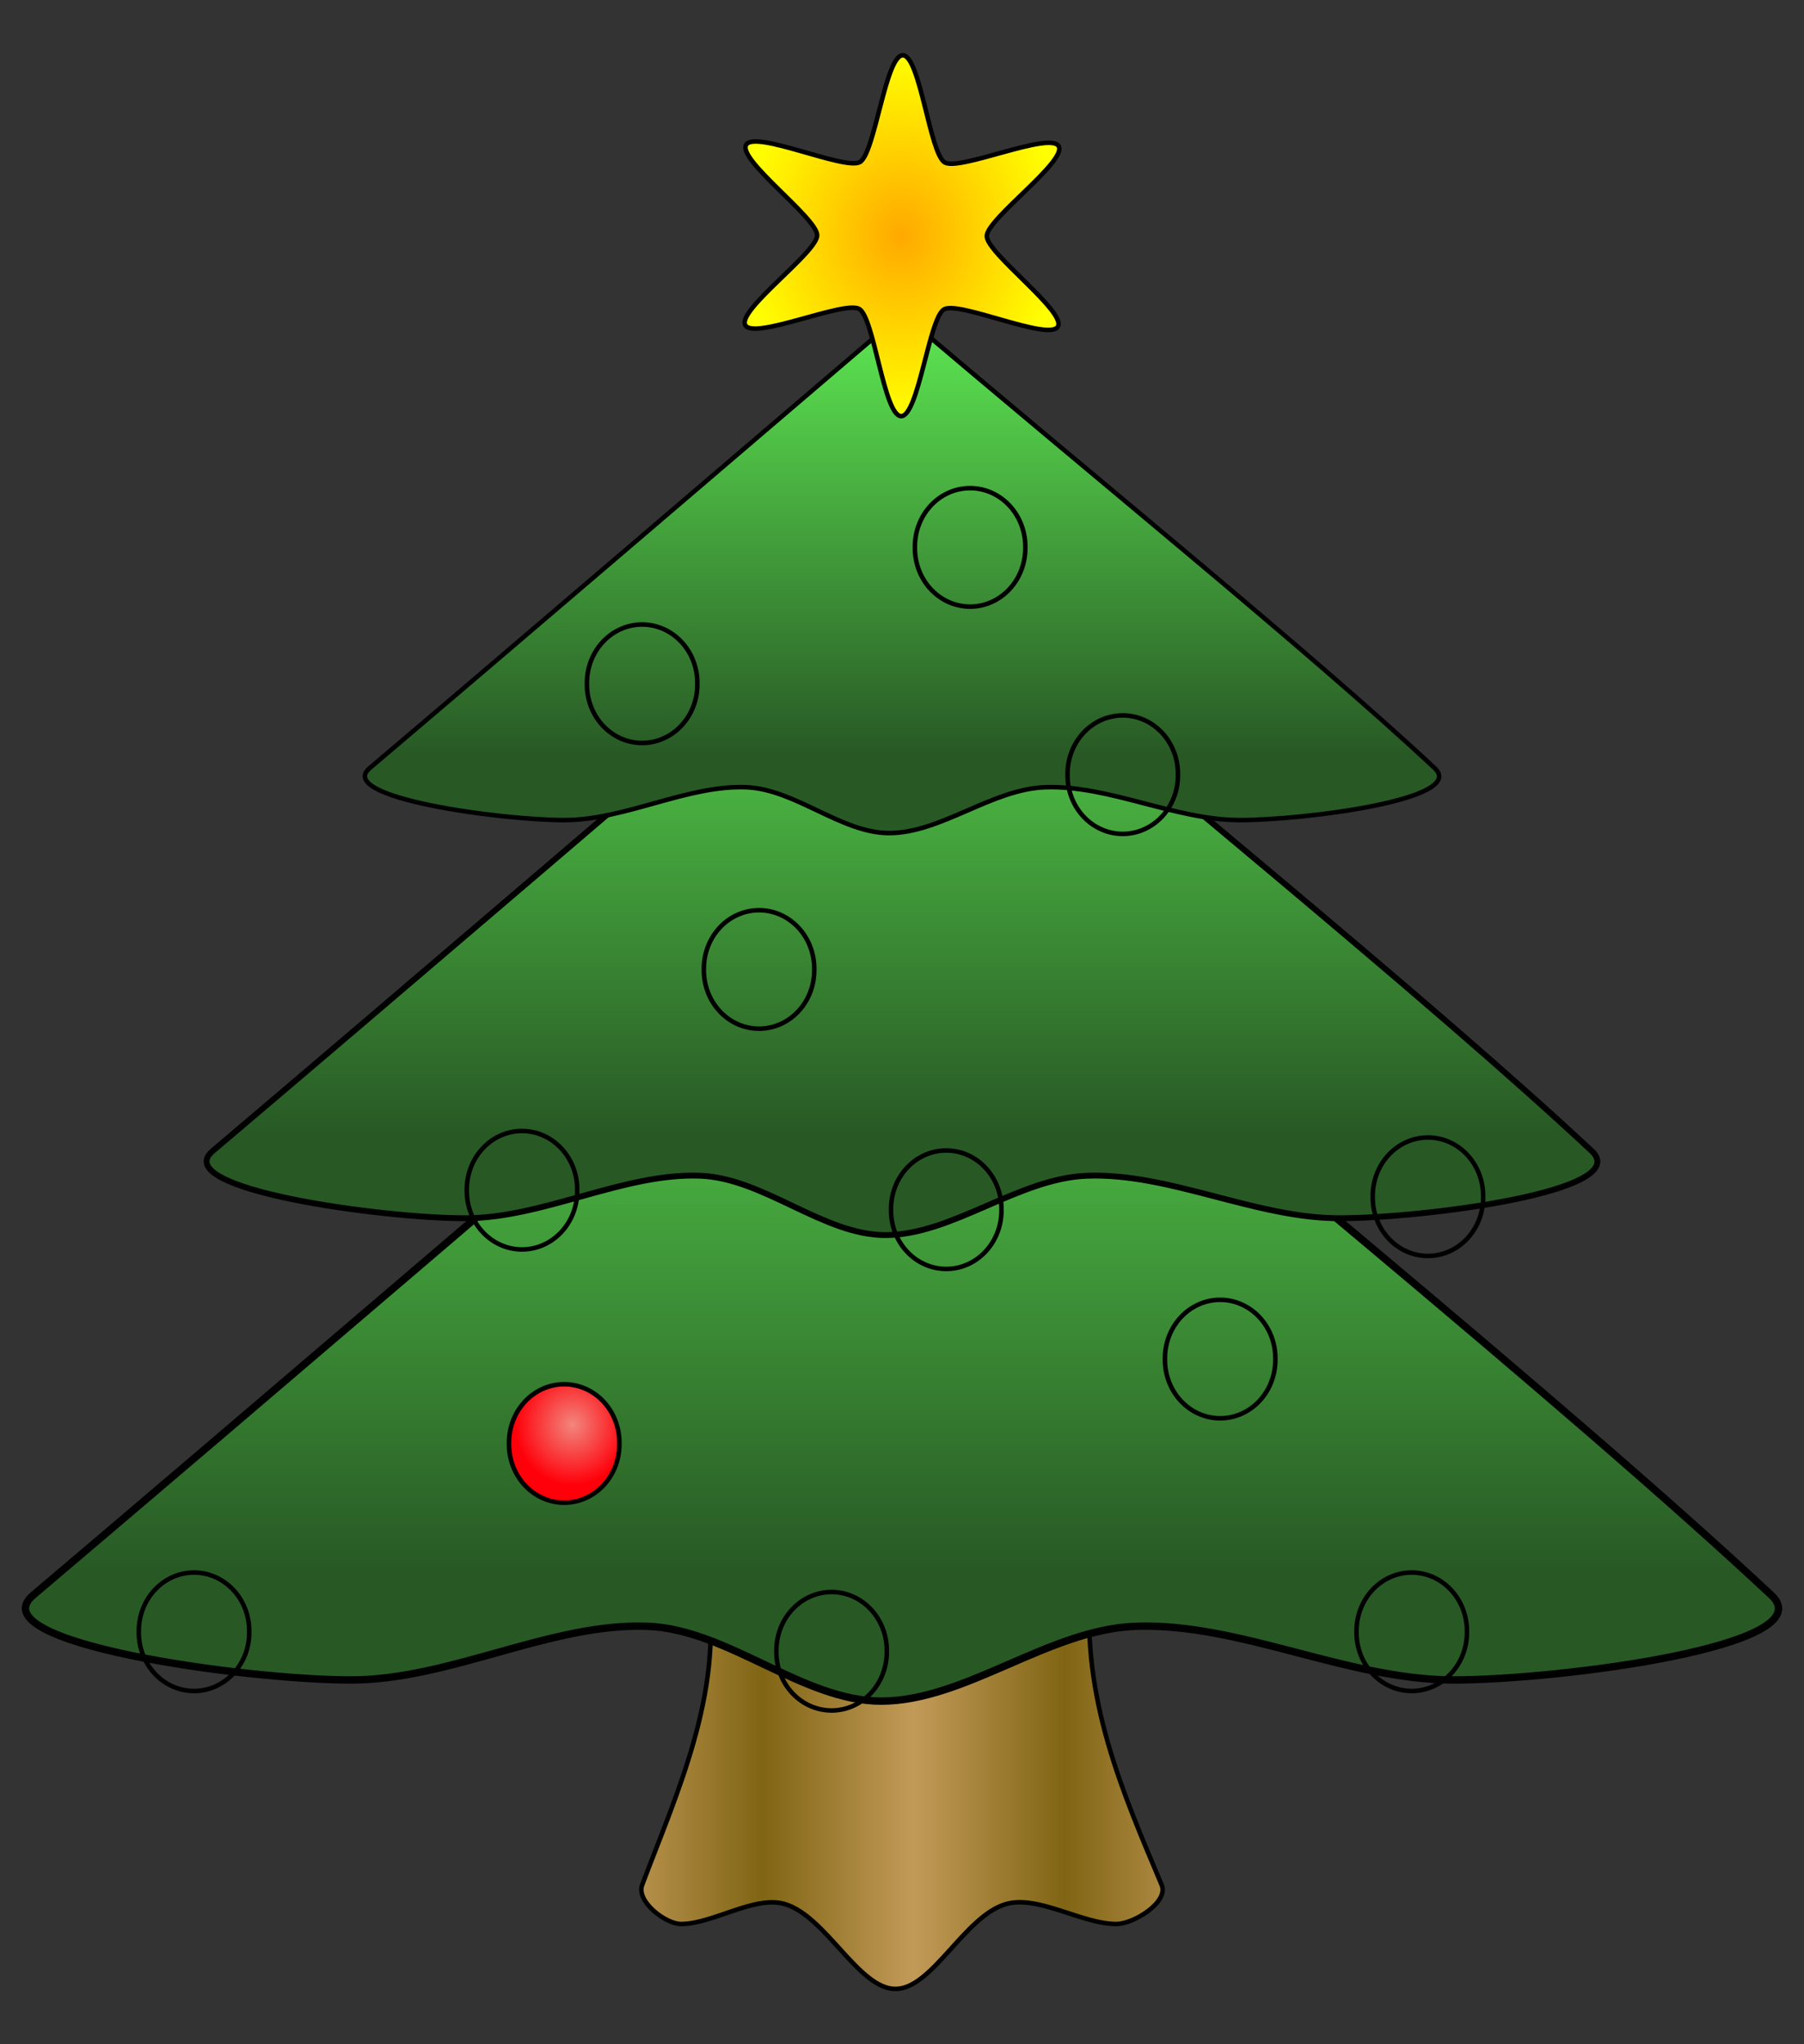 <svg xmlns="http://www.w3.org/2000/svg" xmlns:xlink="http://www.w3.org/1999/xlink" viewBox="0 0 531.5 602.36" version="1.0"><rect x="0" y="0" width="531.5" height="602.36" fill="#333333" stroke="none"/><defs><linearGradient id="b"><stop offset="0" stop-color="#f2867d"/><stop offset="1" stop-color="#ff000a"/></linearGradient><linearGradient id="a"><stop offset="0" stop-color="#285925"/><stop offset="1" stop-color="#5ce451"/></linearGradient><linearGradient id="f" y2="192.72" xlink:href="#a" gradientUnits="userSpaceOnUse" y1="372.63" gradientTransform="scale(1.435 .697)" x2="235.62" x1="235.62"/><linearGradient id="c" y2="643.62" spreadMethod="reflect" gradientUnits="userSpaceOnUse" y1="643.62" gradientTransform="scale(1.137 .88)" x2="261.71" x1="340.03"><stop offset="0" stop-color="#806514"/><stop offset=".5" stop-color="#c29a58"/><stop offset="1" stop-color="#806514"/></linearGradient><linearGradient id="d" y2="424.74" xlink:href="#a" gradientUnits="userSpaceOnUse" y1="718.35" gradientTransform="scale(1.435 .697)" x2="235.36" x1="235.36"/><linearGradient id="e" y2="299.71" xlink:href="#a" gradientUnits="userSpaceOnUse" y1="532.66" gradientTransform="scale(1.435 .697)" x2="235.5" x1="235.5"/><radialGradient id="h" fx="92.031" xlink:href="#b" gradientUnits="userSpaceOnUse" cy="364.99" cx="91.89" gradientTransform="scale(.973 1.028)" r="17.361"/><radialGradient id="g" gradientUnits="userSpaceOnUse" cy="92.979" cx="316.34" gradientTransform="scale(.934 1.07)" r="50.265"><stop offset="0" stop-color="#ffa900"/><stop offset="1" stop-color="#ff0"/></radialGradient></defs><g fill-rule="evenodd" stroke="#000"><path d="M281.27 505.13c5.1 31.26-9.32 61.83-19.14 88.02-1.78 4.76 6.83 11.48 11.48 11.48 9.38 0 21.72-8.55 30.62-5.86 12.15 3.69 21.68 24.99 32.53 24.99 10.84 0 20.29-21.39 32.52-24.99 9.45-2.77 22.4 5.86 32.53 5.86 5.18 0 15.5-6.48 13.39-11.48-11.7-27.76-23.59-54.85-21.04-88.02H281.27z" stroke-width="1pt" fill="url(#c)" transform="translate(-72.942 -37.694)"/><path d="M338.77 289.15c-85.35 72.86-189.05 161.8-256.05 218.59-16.645 14.1 62.52 24.98 93.68 24.98 29.21 0 58.99-16.94 87.43-15.81 23.6.95 45.63 22.05 68.69 22.05 24.82 0 49.33-21.1 74.95-22.05 30.59-1.13 62.45 15.81 93.67 15.81 31.23 0 109.62-10.09 93.68-24.98-60.76-56.79-170.7-145.73-256.05-218.59z" stroke-width="2.176" fill="url(#d)" transform="translate(-72.942 -37.694)"/><path d="M338.75 203.44c-67.71 57.81-149.98 128.36-203.14 173.41-13.2 11.19 49.61 19.82 74.32 19.82 23.18 0 46.8-13.44 69.37-12.53 18.72.75 36.2 17.49 54.5 17.49 19.68 0 39.13-16.74 59.45-17.49 24.27-.9 49.55 12.53 74.32 12.53 24.78 0 86.97-8 74.32-19.82-48.2-45.05-135.42-115.6-203.14-173.41z" stroke-width="1.726" fill="url(#e)" transform="translate(-72.942 -37.694)"/><path d="M338.74 130.11c-52.3 44.65-115.84 99.14-156.9 133.94-10.2 8.64 38.31 15.3 57.4 15.3 17.91 0 36.15-10.37 53.58-9.68 14.46.58 27.96 13.51 42.09 13.51 15.21 0 30.23-12.93 45.92-13.51 18.75-.69 38.27 9.68 57.4 9.68 19.14 0 67.17-6.17 57.41-15.3-37.23-34.8-104.6-89.29-156.9-133.94z" stroke-width="1pt" fill="url(#f)" transform="translate(-72.942 -37.694)"/><path transform="translate(-29.871 -30.04)" d="M341.54 126.28c-2.56 4.4-29.11-7.62-33.53-5.09-4.41 2.52-7.54 31.49-12.63 31.47s-7.96-29.02-12.35-31.58c-4.39-2.57-31.05 9.21-33.57 4.79s21.15-21.4 21.17-26.486c.03-5.086-23.5-22.282-20.93-26.675 2.56-4.394 29.11 7.618 33.52 5.095 4.42-2.524 7.55-31.493 12.64-31.471 5.08.023 7.95 29.019 12.35 31.583 4.39 2.563 31.04-9.212 33.57-4.795 2.52 4.416-21.16 21.4-21.18 26.487-.02 5.082 23.5 22.282 20.94 26.672z" stroke-width="1pt" fill="url(#g)"/><path transform="translate(79.168 44.582)" d="M103.32 380.76a16.264 17.22 0 11-32.525 0 16.264 17.22 0 1132.525 0z" stroke-width="1pt" fill="url(#h)"/><g stroke-width="1pt" fill="url(#h)" transform="translate(-72.942 -37.694)"><path d="M243 388.413a16.264 17.22 0 11-32.525 0 16.264 17.22 0 1132.525 0zM367.99 394.154a16.264 17.22 0 11-32.525 0 16.264 17.22 0 1132.525 0zM278.39 239.17a16.264 17.22 0 11-32.525 0 16.264 17.22 0 1132.525 0zM419.99 265.96a16.264 17.22 0 11-32.525 0 16.264 17.22 0 1132.525 0zM312.84 323.358a16.264 17.22 0 11-32.525 0 16.264 17.22 0 1132.525 0zM509.91 390.327a16.264 17.22 0 11-32.525 0 16.264 17.22 0 1132.525 0zM448.69 438.162a16.264 17.22 0 11-32.525 0 16.264 17.22 0 1132.525 0zM146.371 518.52a16.264 17.22 0 11-32.525 0 16.264 17.22 0 1132.525 0zM375.02 198.99a16.264 17.22 0 11-32.525 0 16.264 17.22 0 1132.525 0zM334.21 524.26a16.264 17.22 0 11-32.525 0 16.264 17.22 0 1132.525 0zM505.13 518.52a16.264 17.22 0 11-32.525 0 16.264 17.22 0 1132.525 0z"/></g></g></svg>